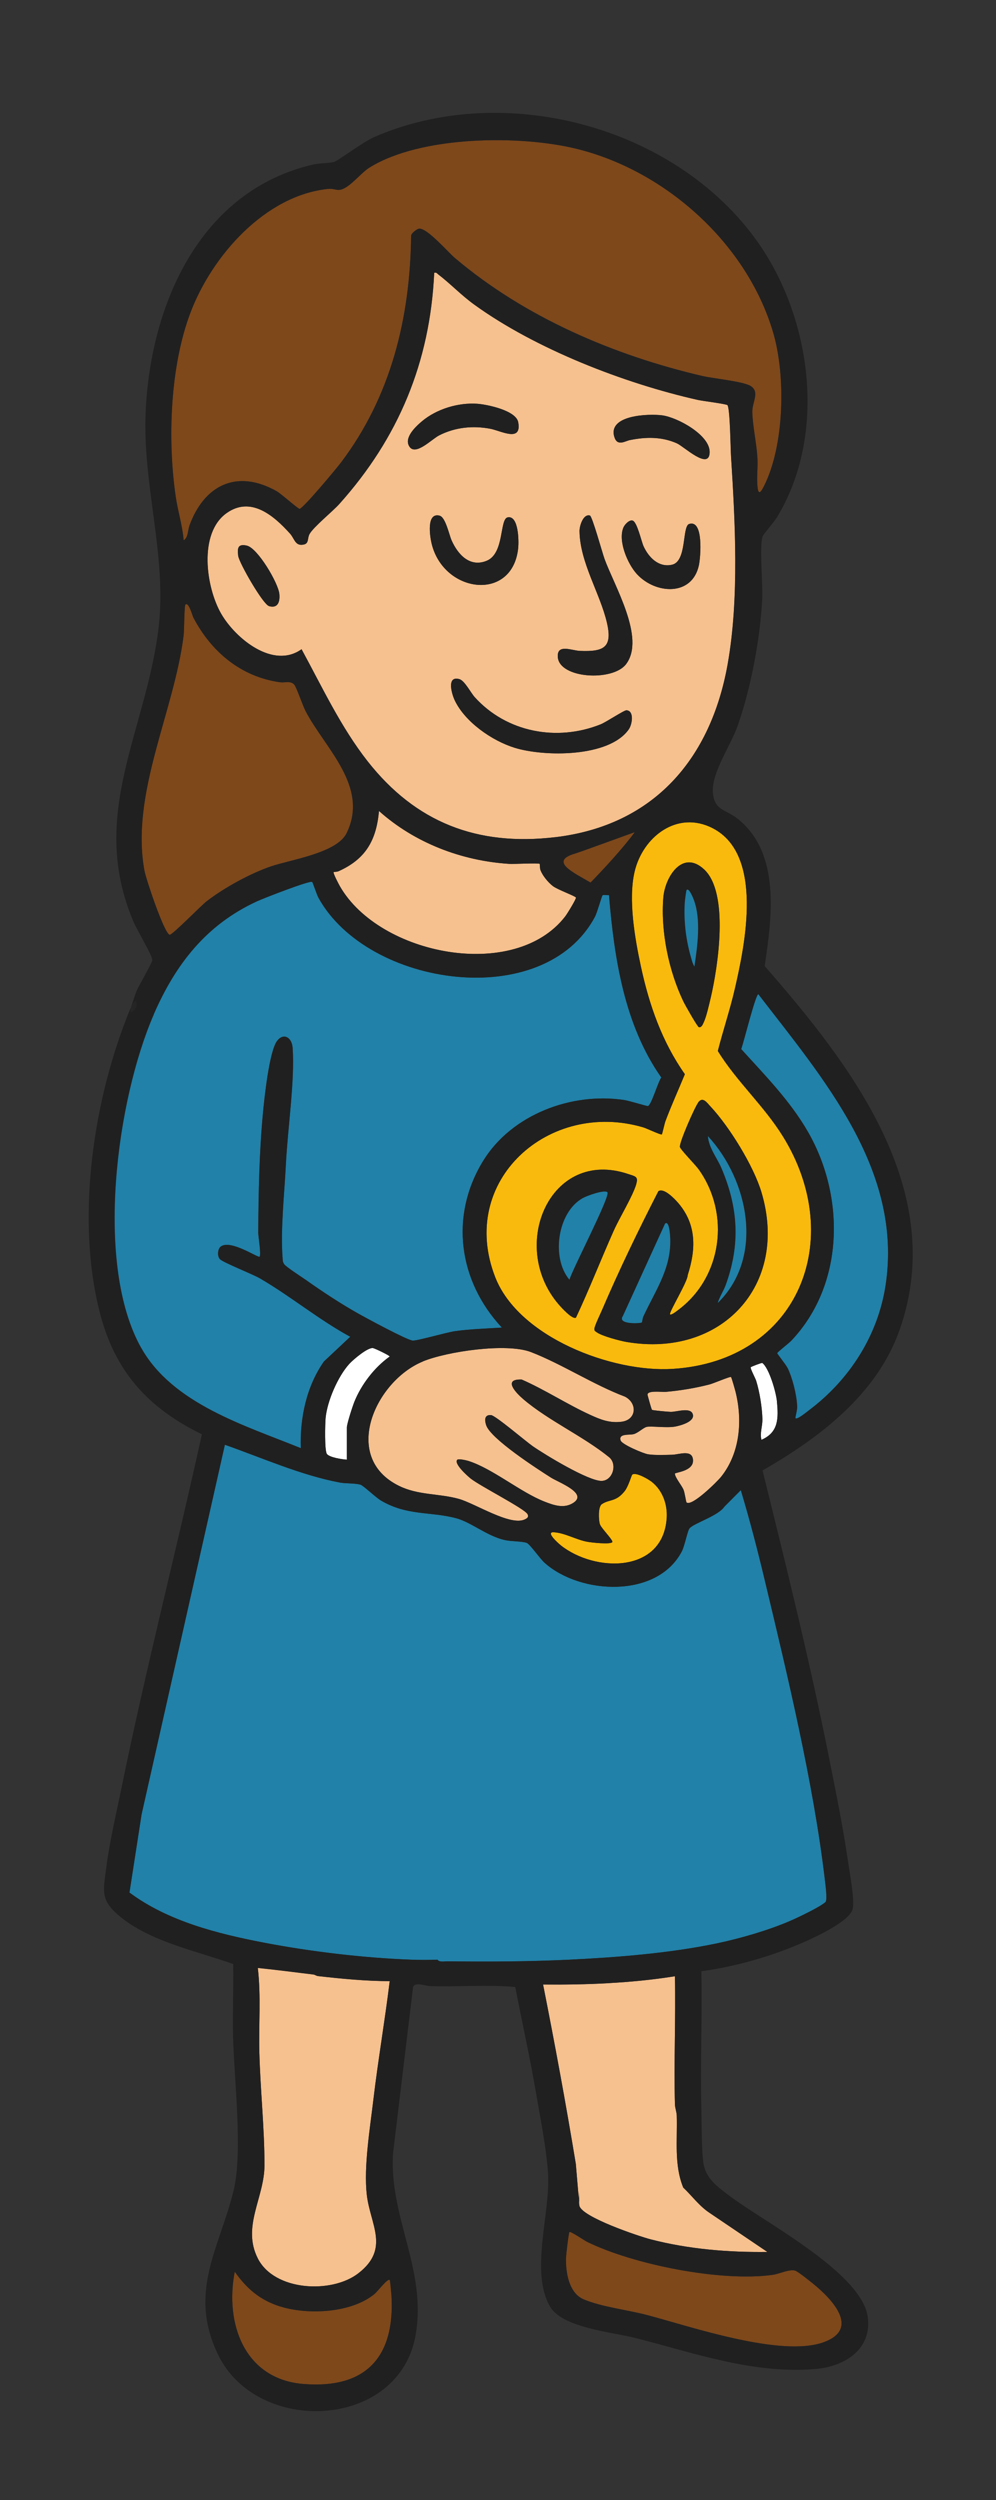 <svg xmlns="http://www.w3.org/2000/svg" id="Ebene_3" viewBox="0 0 1594.8 4000"><rect x="0" y="0" width="1594.8" height="4000" fill="#333333" stroke="none"/><defs><style>      .st0 {        fill: #252525;      }      .st1 {        fill: #fff;      }      .st2 {        fill: #e2e2e2;      }      .st3 {        fill: none;      }      .st4 {        fill: #202020;      }      .st5 {        fill: #2181a8;      }      .st6 {        fill: #faba0d;      }      .st7 {        fill: #7e481b;      }      .st8 {        fill: #f6c18f;      }    </style></defs><g><path class="st4" d="M927.6,3528.8l-1-11.7c0-3.2.1-6.6.3-10.1.3,7.3.6,14.5.7,21.8Z"></path><path class="st6" d="M897.7,2472.1c-2.8-2.2-25.1-21.6-11-20.7,18,1.1,35.6,11.9,53.5,15.2,6.8,1.3,36.6,4.6,40.2.7,2.4-2.5-18-22.5-19.9-28.9-2.1-7-3-27.9,3.2-32,12.6-8.3,22.5-3.1,36.6-20.9,5.9-7.5,10.9-25.3,12-26.2,5.5-4.8,26.2,7.3,31.5,11.6,17.3,13.8,25.2,36.2,23.7,58.1-6,88.3-114.6,87.1-169.8,43.2Z"></path><path class="st2" d="M926.6,3517.2l1,11.7c-.7-3.2-1-7.2-1-11.7Z"></path><path class="st0" d="M209.6,1611.6s0,0,0,.1c0,0,0,0,0-.1Z"></path><path class="st0" d="M213.1,1612.6c0,1.1-3,7.2-3.5-.8,2,.2,3.5.5,3.5.8Z"></path><path class="st0" d="M217.5,1601.2c3.7,8-.5,14.7-7.9,18.5.3-2.4-.6-5.9,0-7.9.5,8,3.6,2,3.5.8,0-.4-1.6-.6-3.5-.8,0,0,0,0,0-.1.6-1.2,5.9-10.5,7.8-10.4Z"></path><path class="st5" d="M246.1,1623.1c35-80.4,84-143.5,165-180.9,10.3-4.8,85-33.9,88.8-31.2,1.1.8,7.1,19.9,10.2,25.5,78.9,142.8,361.1,183.5,442.7,30,3.6-6.8,10.7-33,12.1-34.1,1.6-1.3,7.4.2,10.3-.3,8.3,100.5,24.6,207.9,83.8,291.8-5.1,6.3-16.2,45.2-21.6,45.7-1.9.2-30.1-8.5-37.4-9.6-84.8-13-180.9,23.3-226.4,97.5-54,88.1-39.3,192.2,30.1,266.5-24.9,1.6-50.2,2.3-74.9,5.7-13.2,1.8-62.4,16.1-68.3,15.1-11-1.9-74.2-36.1-88.2-44-27-15.2-56.6-34.7-82-52.7-6.7-4.7-32.5-21.3-35.2-25.5-2.7-4.1-2.3-6.2-2.6-10.6-3.5-44.9,3.2-104.9,5.4-150.7,2.8-55.7,14.4-132.7,10.7-184.9-1.2-16.8-14.6-24.5-24.8-11.1-12.7,16.7-20.6,92.9-22.8,116.9-5.8,62.4-7.1,127.6-7.4,190.1,0,6.4,5,34.9,2.1,38.3-2.1,2.5-46.8-28.3-62.3-16.1-4.9,3.9-5.7,15.5-1.1,20.1,5.6,5.6,51.4,23.4,64.2,30.8,49.2,28.6,94.1,66,144.4,93.3l-42.2,39.6c-28,40-38.5,90.3-37,138.6-89.5-36.3-205.1-70.8-255.5-160.3-75.2-133.4-39.4-396.7,20.1-533.4Z"></path><path class="st7" d="M728.4,412.8c-10.6-8.9-45.2-49.1-57.7-46.9-3.1.5-12.3,7.2-12.4,11.3-1.6,131.8-32.4,257.2-112.4,362.9-7.6,10-59.8,72.6-66.1,74-2.3.5-29.1-23.9-37.1-28.4-63.3-35.4-115.5-9.9-139.3,55-2.8,7.7-2,19.5-9.3,23.7-2-23.9-9.4-46.7-12.8-70.4-13.2-91.1-9-208.3,24-294.7,34.3-90,119.1-186.7,220.2-197.1,7.3-.7,12.9,2.1,17.8,1.6,15.2-1.3,33.9-26.8,48.3-35.7,82.3-51.1,241-52.5,332.5-29.8,142.4,35.3,272,151.8,313.8,293.4,20.5,69.2,18.3,181.4-14.9,246.6-6.1,12-9.2,13-10.3-2.2-1.1-14.5,1.1-30.3,0-45-1.5-22.9-7.3-48.4-8.1-71.3-.6-16.2,12.6-32.5-2.6-42.2-11.7-7.4-59.3-11.9-76.5-15.9-142.4-33.1-285.3-94.2-397.1-189Z"></path><path class="st7" d="M296.7,967.4c5.2-5.6,11.4,17.8,12.7,20.3,28.7,55,76.5,95.2,139.1,103.8,7.5,1,16.8-2.8,22.6,3.8,3.6,4.1,13.6,33.7,18.2,42.5,31.2,59.6,102,120.4,65.7,195-15.5,31.9-88.8,42.3-121,53.2-33.6,11.5-74.6,34-102.8,55.6-9.7,7.5-55.7,54.8-59.6,53.9-8.8-2.1-37.9-89.2-40.3-102.3-22.9-123.3,47.8-255.3,62.7-377,.9-7.5,1-47,2.7-48.8Z"></path><path class="st8" d="M676.9,2178.2c39.2-16.1,134.5-30,173.3-15,49.3,19,100.1,52.3,150.5,71.3,20.4,10.6,18.6,37.3-5.7,40.2-18.9,2.3-33.2-3.4-49.8-11-36.7-16.7-72.6-40.3-109.9-56.6-30.5-1.1-9.7,20.9,2.8,31.6,40,34.1,95.7,59.1,137.1,92.6,13.8,11.1,6,37.6-11.8,38-21,.5-90.9-42-110.5-55.6-11.3-7.9-59.8-49.3-66.7-49.7-10.5-.7-10.5,7.7-7.8,16,6.9,21.7,81.7,70,103.6,83.9,12.4,7.9,61.2,25.6,34.9,41.2-14.4,8.6-30.3,3.1-44.6-2.5-38.6-14.9-83.4-52.9-122.2-65.2-3.8-1.2-15.8-3.8-17.8-2-6.4,6,16.5,26.3,21.3,30.1,15.2,12.1,86,48,91,56.9,2.7,4.9-.8,6.9-4.7,8.7-23.4,10.5-79.2-25.8-105.5-33.1-31.9-8.8-64.7-5.6-95.4-20.7-93.5-45.8-37.8-167.9,38-199Z"></path><path class="st5" d="M1260.7,2188.2c-2.8-5.7-16.2-21.9-16.2-23.3,0-1.5,18.7-15.9,22.4-19.8,85-89.5,86.6-229.8,27.2-333.6-28.8-50.2-68.9-90.7-107.3-133.1,4.3-11.4,22.4-85.6,27.4-87.9,103.8,134.9,231.6,281.1,203.9,465.3-12.1,80.6-57.8,151.6-122.1,200-3.6,2.7-19.4,15.9-22.3,13.3-.8-.7,3.1-13,2.8-19.9-.8-18.2-7.5-44.6-15.5-61.1Z"></path><path class="st8" d="M606.9,1297.5c57.1,51,132,79.7,208.4,84.6,7.6.5,47.1-1.7,48.9,0,.4.4.1,7.4,1.4,10.4,3.6,9,12.1,19.2,19.8,25.2,7.2,5.6,36.8,16.3,36.9,18.4.2,2.8-14.1,26.1-17.3,30.2-81,104.5-297.1,62.1-360.6-48.2-1.9-3.3-11.5-21.4-10.1-22.9.3-.3,5.3-.2,7.8-1.3,43.3-19.4,60.5-49.2,64.8-96.4Z"></path><path class="st7" d="M911.8,3571.1c1.6-1.8,24,13.5,28,15.5,74.9,36.8,215.8,64.6,297.7,52.9,10.4-1.5,26.9-9.6,36-6.6,4.4,1.4,22.5,16.1,27.6,20.1,29.3,23.6,77.8,72.5,17.8,94.3-67.7,24.6-211.6-24.6-282.5-43.4-31.4-8.3-72.7-12.9-101.7-25.1-23.9-10-29.1-43.4-28.4-66.9.1-4.7,4.1-39.3,5.4-40.8Z"></path><path class="st7" d="M448.4,3690c44.4,14.1,114.5,10.8,151.6-20.1,4.2-3.5,21.1-25.4,24-22.2.8.9,2.5,21.1,2.8,25,5.7,98-40.6,149.7-141.3,141.4-94.1-7.8-125.7-96.6-109.6-179.5,19.4,27.2,40.2,45.2,72.5,55.5Z"></path><path class="st8" d="M1076.9,2327.5c-11.8.3-27.7,1-39.1-.7-7.6-1.2-41.9-15.7-44-22.1-3.7-11.6,13.8-8.3,21-10.2,6.9-1.9,15.2-10.1,20.4-11.5,7-1.9,32.6,2.1,46.6-.7,8-1.6,30.5-7.6,27.7-19.1-3.1-12.5-25.7-4.1-35.4-4.3-4,0-28.7-2.3-30-3.2-1-.7-6.2-20-7.1-23.4-2.1-8.5,23-4.8,29.2-5.4,23.3-2.1,47.3-6,70-11.9,6-1.5,32.9-13,34.3-11.9,1,.7,6.3,19.8,7.2,23.2,11.6,46.1,7.4,98.5-23,136.5-6.2,7.7-47,48.2-55.4,41-.8-.7-2.8-15.6-4.8-20.3-2.9-7-13.8-19.7-13.8-25.8,0-1.9,29.4-3.7,29-20.9-.4-18.7-22.3-9.6-32.9-9.4Z"></path><path class="st1" d="M523.5,2326.3c-4-5-3-48.6-2.1-58,2.7-26.9,19.6-66.1,37.9-86.2,6.2-6.8,30.1-27.2,38.3-25.2,3.7.9,26.4,11.8,26.4,13.4-24.4,17.3-45.6,44.9-56.7,72.7-2.9,7.3-11.9,34.9-11.9,40.9v51.5c-7.7-.5-27.4-3.5-31.9-9Z"></path><path class="st8" d="M975.1,3172.8c8.2-.5,16.4-1.1,24.7-1.6,27.1-2.1,54.1-5.1,80.9-9.4,1.4,68.1-1.8,136.6,0,204.8.2,6.3,2.7,12,2.9,18.3,1.2,38.5-4.5,78.5,10.4,115,14.2,13.4,25.8,29.8,42.5,40.7l92.2,62.3c-62.5.8-126.4-4.5-187-20.2-19.5-5.1-109.8-35.5-114-53.7-.1-7.2-.3-14.5-.7-21.8-.2,3.5-.3,6.9-.3,10.1l-4.7-55.3c-15.8-95.9-33.5-191.5-52.4-286.9,35.2.3,70.5-.2,105.6-2.2Z"></path><path class="st1" d="M1220.8,2270.5c-.5-18.9-4.4-43.3-10-61.4-1.4-4.4-9.9-20-8.7-21.7.6-.8,17.7-7.4,18.5-6.8,11.1,8.4,22.1,47.2,23.4,61.3,2.5,27.1,2.9,49.7-24.8,61.7-2.9-10.9,1.8-21.5,1.5-33.1Z"></path><path class="st8" d="M502.6,3159.1c1.4.2,3.9,2.1,6.7,2.4,38,4.3,76.5,8,114.7,8.1-7.7,63.1-18.6,126-26.1,189.2-5.4,45.8-15.7,107.6-10.6,152.5,5.4,47.6,37.6,86.2-13.5,125.7-42.6,33-134.5,28.6-161-23.8-25.9-51,10.7-97.3,10.7-149.2,0-59.5-6.6-120-8.2-179.5-1.2-45.4,2.8-91.1-2.5-136.1,29.9,3,59.9,7,89.8,10.6Z"></path><path class="st5" d="M543.9,2371.9c9.5,1.8,24.8.9,33.4,3.5,4.6,1.4,24.5,20.5,32.7,25.3,41.6,24.5,78.4,17.4,119.7,28.1,24.5,6.3,49.7,28.6,78.4,35.1,10.6,2.4,26.3,1.7,35.1,4.5,5.2,1.7,21,24.9,28.8,31.9,57.2,51.1,180.1,57.2,219.6-18,5-9.5,9.2-33.7,12.7-37.4,7.7-8.2,46-19.9,55.5-34.3l26.4-26.5c14.3,47.5,26.8,95.7,38.3,143.9,36,150.3,77.9,324.4,96,477,.8,7.1,4.8,35.1,1.2,38.2-9.3,8.2-43.7,24.5-56.4,30-34.7,15-79.1,27.9-116.1,35.7-74.9,15.9-160.9,22.7-237.6,26.4h0s0,0,0,0c-64.7,3.1-130.4,3.4-195.3,2.6-5,0-13,1.8-15.8-2.6-13.7.5-28.6.5-42.2,0-76-2.8-160.8-12.9-235.4-27.2-74.6-14.3-154.1-34.4-215.6-80.2l19.4-125.1,133.4-591.4c58.9,20.7,122.3,48.9,183.8,60.4Z"></path><path class="st8" d="M1165.2,1062.5c18.7-104.7,12-228.3,5.3-334.1-.7-11.7-1.5-75.1-5.6-80.2-1.5-1.9-40.3-6.7-47.2-8.3-118-26.4-260.2-81.6-358.3-152.6-20.7-15-38-33.3-57.5-48.2-2.3-1.7-2.7-3.6-6.6-2.6-6.6,142.9-57.2,264.2-151.8,369.7-11,12.3-41.6,36.9-47.9,48.4-3.5,6.4-.8,14.6-8.7,16.5-14.4,3.4-14.9-9-22.5-17.4-25.7-28.5-62.5-60.5-101.5-32.8-45.4,32.2-33.1,119.1-8.5,161.4,23.1,39.6,83.2,88.8,128.5,56.4,33.2,60.8,62.7,124.4,105.8,179.3,76.9,97.8,175.4,136.2,300.4,121.4,157.8-18.7,249.1-125.2,276.2-277ZM430.6,969.6c-9.6-2.8-47.8-69.1-49.2-80.3-1.5-12.5-.6-19.5,13.7-16.4,17.5,3.8,50.5,59.9,52.2,77.4,1.2,12.1-2.2,23.7-16.7,19.4ZM704,825.1c9.4,2.4,15.2,30.6,19,39.2,10.1,22.9,29.4,44.1,56.5,32.8,28.5-11.9,20.1-66.9,33.5-69.4,17.5-3.3,17.8,37.9,16.8,48.5-8.4,87.2-119.3,73.5-138.7-6.5-2.7-11.4-8.8-50.2,12.8-44.7ZM785.2,686c-28-5.3-56.3-2.5-82.1,10.6-11.6,5.9-37.1,32.6-47.2,18.4-10-14,9.2-32.1,19.5-40.8,23.6-19.9,58.4-30.4,89-28.2,15.9,1.2,62,10.7,65.4,29.6,5.9,32.7-27.8,13.5-44.7,10.4ZM961.9,1158.8c8.7-3.5,37.2-22.5,41.1-22.4,12.5.3,9.8,21.8,3.9,30.4-31.4,45.2-135.6,44.2-182.7,29.6-36.1-11.1-79.4-41.1-95.9-75.7-5.2-10.8-13.4-40.2,7.5-34.1,8.3,2.5,18.2,22,24.3,28.7,50.8,56.3,131.6,71.7,201.9,43.5ZM967.9,894.1c15.6,43.1,65.9,126.5,34.8,168.2-21.3,28.6-108.1,23.5-109.6-11.8-.9-20.7,22.3-9.6,35.7-9.1,38.4,1.5,52.3-5.6,42.9-45.6-11-46.8-43.2-96-43.8-146.3,0-8.2,6-27.8,16.7-24.7,3.7,1.1,19.7,59.2,23.3,69.2ZM1084,709.3c-24.4-10.8-49.4-10.5-75.2-5.3-7.8,1.6-20.5,10.9-25.2-5.2-10.4-35.2,55.8-37,76.6-34.3,24.3,3.1,76.4,31.3,76.1,58.8-.3,30.2-41.2-9-52.3-13.9ZM1019.9,918.6c-15-16.3-30.7-53.2-21.7-74.6,1.9-4.6,9.3-12.8,14.8-11.1,7.2,2.2,13.9,33.1,17.4,40.9,8.2,18,24.3,34.6,45.7,29.7,24.1-5.5,15.8-61.5,27.4-65.2,23.4-7.4,18.3,53.1,15.6,65.9-10.7,50.3-69.5,46.6-99.2,14.4Z"></path><path class="st4" d="M1002.7,1062.3c-21.3,28.6-108.1,23.5-109.6-11.8-.9-20.7,22.3-9.6,35.7-9.1,38.4,1.5,52.3-5.6,42.9-45.6-11-46.8-43.2-96-43.8-146.3,0-8.2,6-27.8,16.7-24.7,3.7,1.1,19.7,59.2,23.3,69.2,15.6,43.1,65.9,126.5,34.8,168.2Z"></path><path class="st4" d="M1002.9,1136.4c12.5.3,9.8,21.8,3.9,30.4-31.4,45.2-135.6,44.2-182.7,29.6-36.1-11.1-79.4-41.1-95.9-75.7-5.2-10.8-13.4-40.2,7.5-34.1,8.3,2.5,18.2,22,24.3,28.7,50.8,56.3,131.6,71.7,201.9,43.5,8.7-3.5,37.2-22.5,41.1-22.4Z"></path><path class="st4" d="M704,825.1c9.4,2.4,15.2,30.6,19,39.2,10.1,22.9,29.4,44.1,56.5,32.8,28.5-11.9,20.1-66.9,33.5-69.4,17.5-3.3,17.8,37.9,16.8,48.5-8.4,87.2-119.3,73.5-138.7-6.5-2.7-11.4-8.8-50.2,12.8-44.7Z"></path><path class="st4" d="M1019.9,918.6c-15-16.3-30.7-53.2-21.7-74.6,1.9-4.6,9.3-12.8,14.8-11.1,7.2,2.2,13.9,33.1,17.4,40.9,8.2,18,24.3,34.6,45.7,29.7,24.1-5.5,15.8-61.5,27.4-65.2,23.4-7.4,18.3,53.1,15.6,65.9-10.7,50.3-69.5,46.6-99.2,14.4Z"></path><path class="st4" d="M785.2,686c-28-5.3-56.3-2.5-82.1,10.6-11.6,5.9-37.1,32.6-47.2,18.4-10-14,9.2-32.1,19.5-40.8,23.6-19.9,58.4-30.4,89-28.2,15.9,1.2,62,10.7,65.4,29.6,5.9,32.7-27.8,13.5-44.7,10.4Z"></path><path class="st4" d="M1008.8,704c-7.8,1.6-20.5,10.9-25.2-5.2-10.4-35.2,55.8-37,76.6-34.3,24.3,3.1,76.4,31.3,76.1,58.8-.3,30.2-41.2-9-52.3-13.9-24.4-10.8-49.4-10.5-75.2-5.3Z"></path><path class="st4" d="M430.6,969.6c-9.6-2.8-47.8-69.1-49.2-80.3-1.5-12.5-.6-19.5,13.7-16.4,17.5,3.8,50.5,59.9,52.2,77.4,1.2,12.1-2.2,23.7-16.7,19.4Z"></path><path class="st6" d="M1176.6,1582.2c16.5-71.6,46.3-214.7-35.1-257-57-29.6-112.6,13.7-125.5,69.9-10.3,44.5.5,106.3,10.2,151.1,13.3,61.8,33.8,120.5,70.4,172.4-10.2,24.9-21.4,49.4-30.9,74.6-1.8,4.7-5.1,21-6,21.8-1.3,1.2-24.7-9.9-29.6-11.3-151.2-44.6-297.5,85.4-237.1,239.8,37.6,96.2,187.4,152.7,284,146.6,201.6-12.7,278.9-207.3,176.5-372.2-30.5-49.1-73.9-87.6-104.1-136.4,8.5-33.3,19.5-65.7,27.2-99.3ZM1018.8,1894.3c-6.1,20.3-26.6,53.3-36.2,74.7-20.5,46.1-38.9,93.3-60.4,139-5.6,3.9-24.7-17.5-28.8-22.4-79-94-11.7-249.1,112.2-207.4,11.3,3.8,16.8,3.8,13.1,16ZM1118,1763.9c7.3-9.8,13.5-.2,19.5,6.2,30.2,32.1,69.2,95.2,81.8,137.4,44.6,149.3-64.8,265.3-215.8,239.6-10.7-1.8-39.7-9.5-47.9-15.5-2.4-1.8-4.1-2-3.8-5.7.2-4.3,9.7-24,12.3-30.1,27.6-64.4,58.2-127.6,90.1-189.8,8.6-6.4,26.4,12.5,31.8,18.7,29.6,34.5,28.5,74,15.2,115.4.4,9.7-30.7,60.3-28.3,62.8,1.9,2,10.6-5.1,12.9-6.8,70.7-52.6,83.9-154,33-225.2-5.3-7.4-29.8-32.2-30.1-36-.7-7.8,23.6-63.1,29.4-70.9ZM1138,1596.4c-2.4,10.1-7,30.7-11.1,39.1-1.4,2.9-3.5,9-7.9,7.9-2.3-.6-22.3-36-24.8-41.2-23.4-48.9-36.5-112-32.1-166.1,2.7-32.8,30.4-77.4,65.2-45.2,40.7,37.6,22.3,155.9,10.7,205.6Z"></path><path class="st4" d="M1018.8,1894.3c3.7-12.2-1.8-12.2-13.1-16-123.9-41.7-191.3,113.4-112.2,207.4,4.1,4.9,23.2,26.3,28.8,22.4,21.5-45.7,39.8-92.9,60.4-139,9.5-21.4,30.1-54.4,36.2-74.7ZM911.7,2047.4c-29.4-34.8-19.3-107.8,21.3-130.5,6.6-3.7,34.6-13.9,39.4-9.4,5.6,5.2-56.3,123.7-60.7,139.9Z"></path><path class="st4" d="M1138,1596.4c11.6-49.7,30-168-10.7-205.6-34.8-32.2-62.5,12.5-65.2,45.2-4.4,54.2,8.7,117.3,32.1,166.1,2.5,5.3,22.4,40.7,24.8,41.2,4.5,1.1,6.5-5,7.9-7.9,4.1-8.4,8.7-29,11.1-39.1ZM1111.9,1546.2c-3-4.8-3.7-8.5-4.8-12.3-8.6-28.5-12.5-60.2-10.6-90,.2-3,2.2-18.9,2.8-19.7,3.6-5.4,11.2,14.1,11.8,15.9,11.6,31.6,5.6,73.7.8,106.1Z"></path><path class="st4" d="M1118,1763.9c-5.8,7.8-30.1,63.1-29.4,70.9.3,3.8,24.8,28.6,30.1,36,51,71.2,37.8,172.7-33,225.2-2.3,1.7-11,8.8-12.9,6.8-2.4-2.5,28.6-53.1,28.3-62.8,13.4-41.3,14.5-80.8-15.2-115.4-5.3-6.2-23.1-25.1-31.8-18.7-31.9,62.3-62.5,125.5-90.1,189.8-2.6,6-12.1,25.8-12.3,30.1-.2,3.7,1.4,3.9,3.8,5.7,8.2,6,37.1,13.7,47.9,15.5,151,25.6,260.4-90.4,215.8-239.6-12.6-42.1-51.6-105.2-81.8-137.4-6-6.4-12.2-16-19.5-6.2ZM1030,2106.4c-1.2,2.7-1.8,8.9-2.4,9.4-1.7,1.5-39.9,3.8-30.2-10.3l67.5-147.8c5.9-4.9,7.4,13.4,7.6,14.8,5.6,52.6-21.9,89.5-42.5,133.9ZM1133.5,1817.7c65.3,70.9,90.4,193.5,15.8,266.7,2.9-9.8,9-18.7,12.6-28.3,23.8-65.2,20.2-124-6.8-187.3-7.3-17-20.2-32.1-21.6-51Z"></path><path class="st5" d="M933.1,1916.9c6.6-3.7,34.6-13.9,39.4-9.4,5.6,5.2-56.3,123.7-60.7,139.9-29.4-34.8-19.3-107.8,21.3-130.5Z"></path><path class="st5" d="M1107.1,1533.9c-8.6-28.5-12.5-60.2-10.6-90,.2-3,2.2-18.9,2.8-19.7,3.6-5.4,11.2,14.1,11.8,15.9,11.6,31.6,5.6,73.7.8,106.1-3-4.8-3.7-8.5-4.8-12.3Z"></path><path class="st5" d="M1027.6,2115.8c-1.7,1.5-39.9,3.8-30.2-10.3l67.5-147.8c5.9-4.9,7.4,13.4,7.6,14.8,5.6,52.6-21.9,89.5-42.5,133.9-1.2,2.7-1.8,8.9-2.4,9.4Z"></path><path class="st5" d="M1149.4,2084.4c2.9-9.8,9-18.7,12.6-28.3,23.8-65.2,20.2-124-6.8-187.3-7.3-17-20.2-32.1-21.6-51,65.3,70.9,90.4,193.5,15.8,266.7Z"></path></g><g><path class="st3" d="M1149.3,1681.5c30.1,48.8,73.6,87.3,104.1,136.4,102.4,164.9,25.1,359.5-176.5,372.2-96.6,6.1-246.3-50.4-284-146.6-60.4-154.4,85.9-284.4,237.1-239.8,4.9,1.4,28.3,12.5,29.6,11.3.8-.8,4.2-17.1,6-21.8,9.5-25.2,20.7-49.8,30.9-74.6-36.5-51.9-57.1-110.6-70.4-172.4-9.6-44.8-20.4-106.6-10.2-151.1,12.9-56.2,68.5-99.5,125.5-69.9,81.4,42.3,51.7,185.4,35.1,257-7.8,33.5-18.7,66-27.2,99.3Z"></path><path class="st3" d="M523.5,2326.3c-4-5-3-48.6-2.1-58,2.7-26.9,19.6-66.1,37.9-86.2,6.2-6.8,30.1-27.2,38.3-25.2,3.7.9,26.4,11.8,26.4,13.4-24.4,17.3-45.6,44.9-56.7,72.7-2.9,7.3-11.9,34.9-11.9,40.9v51.5c-7.7-.5-27.4-3.5-31.9-9Z"></path><path class="st3" d="M676.9,2178.2c39.2-16.1,134.5-30,173.3-15,49.3,19,100.1,52.3,150.5,71.3,20.4,10.6,18.6,37.3-5.7,40.2-18.9,2.3-33.2-3.4-49.8-11-36.7-16.7-72.6-40.3-109.9-56.6-30.5-1.1-9.7,20.9,2.8,31.6,40,34.1,95.7,59.1,137.1,92.6,13.8,11.1,6,37.6-11.8,38-21,.5-90.9-42-110.5-55.6-11.3-7.9-59.8-49.3-66.7-49.7-10.5-.7-10.5,7.7-7.8,16,6.9,21.7,81.7,70,103.6,83.9,12.4,7.9,61.2,25.6,34.9,41.2-14.4,8.6-30.3,3.1-44.6-2.5-38.6-14.9-83.4-52.9-122.2-65.2-3.8-1.2-15.8-3.8-17.8-2-6.4,6,16.5,26.3,21.3,30.1,15.2,12.1,86,48,91,56.9,2.7,4.9-.8,6.9-4.7,8.7-23.4,10.5-79.2-25.8-105.5-33.1-31.9-8.8-64.7-5.6-95.4-20.7-93.5-45.8-37.8-167.9,38-199Z"></path><path class="st3" d="M1076.9,2327.5c-11.8.3-27.7,1-39.1-.7-7.6-1.2-41.9-15.7-44-22.1-3.7-11.6,13.8-8.3,21-10.2,6.9-1.9,15.2-10.1,20.4-11.5,7-1.9,32.6,2.1,46.6-.7,8-1.6,30.5-7.6,27.7-19.1-3.1-12.5-25.7-4.1-35.4-4.3-4,0-28.7-2.3-30-3.2-1-.7-6.2-20-7.1-23.4-2.1-8.5,23-4.8,29.2-5.4,23.3-2.1,47.3-6,70-11.9,6-1.5,32.9-13,34.3-11.9,1,.7,6.3,19.8,7.2,23.2,11.6,46.1,7.4,98.5-23,136.5-6.2,7.7-47,48.2-55.4,41-.8-.7-2.8-15.6-4.8-20.3-2.9-7-13.8-19.7-13.8-25.8,0-1.9,29.4-3.7,29-20.9-.4-18.7-22.3-9.6-32.9-9.4Z"></path><path class="st3" d="M296.7,967.4c5.2-5.6,11.4,17.8,12.7,20.3,28.7,55,76.5,95.2,139.1,103.8,7.5,1,16.8-2.8,22.6,3.8,3.6,4.1,13.6,33.7,18.2,42.5,31.2,59.6,102,120.4,65.7,195-15.5,31.9-88.8,42.3-121,53.2-33.6,11.5-74.6,34-102.8,55.6-9.7,7.5-55.7,54.8-59.6,53.9-8.8-2.1-37.9-89.2-40.3-102.3-22.9-123.3,47.8-255.3,62.7-377,.9-7.5,1-47,2.7-48.8Z"></path><path class="st3" d="M897.7,2472.1c-2.8-2.2-25.1-21.6-11-20.7,18,1.1,35.6,11.9,53.5,15.2,6.8,1.3,36.6,4.6,40.2.7,2.4-2.5-18-22.5-19.9-28.9-2.1-7-3-27.9,3.2-32,12.6-8.3,22.5-3.1,36.6-20.9,5.9-7.5,10.9-25.3,12-26.2,5.5-4.8,26.2,7.3,31.5,11.6,17.3,13.8,25.2,36.2,23.7,58.1-6,88.3-114.6,87.1-169.8,43.2Z"></path><path class="st3" d="M889,1339.4c-125,14.8-223.4-23.6-300.4-121.4-43.1-54.9-72.7-118.5-105.8-179.3-45.3,32.4-105.4-16.8-128.5-56.4-24.6-42.2-36.9-129.2,8.5-161.4,39-27.7,75.8,4.3,101.5,32.8,7.6,8.4,8.2,20.8,22.5,17.4,8-1.9,5.2-10.1,8.7-16.5,6.3-11.5,36.9-36.1,47.9-48.4,94.5-105.5,145.2-226.8,151.8-369.7,3.9-1,4.3.9,6.6,2.6,19.5,14.9,36.7,33.2,57.5,48.2,98.1,71,240.3,126.1,358.3,152.6,6.9,1.5,45.7,6.4,47.2,8.3,4.1,5.1,4.9,68.5,5.6,80.2,6.7,105.7,13.4,229.3-5.3,334.1-27,151.8-118.4,258.2-276.2,277Z"></path><path class="st3" d="M544.4,1418.1c-1.9-3.3-11.5-21.4-10.1-22.9.3-.3,5.3-.2,7.8-1.3,43.3-19.4,60.5-49.2,64.8-96.4,57.1,51,132,79.7,208.4,84.6,7.6.5,47.1-1.7,48.9,0,.4.4.1,7.4,1.4,10.4,3.6,9,12.1,19.2,19.8,25.2,7.2,5.6,36.8,16.3,36.9,18.4.2,2.8-14.1,26.1-17.3,30.2-81,104.5-297.1,62.1-360.6-48.2Z"></path><path class="st3" d="M728.4,412.8c-10.6-8.9-45.2-49.1-57.7-46.9-3.1.5-12.3,7.2-12.4,11.3-1.6,131.8-32.4,257.2-112.4,362.9-7.6,10-59.8,72.6-66.1,74-2.3.5-29.1-23.9-37.1-28.4-63.3-35.4-115.5-9.9-139.3,55-2.8,7.7-2,19.5-9.3,23.7-2-23.9-9.4-46.7-12.8-70.4-13.2-91.1-9-208.3,24-294.7,34.3-90,119.1-186.7,220.2-197.1,7.3-.7,12.9,2.1,17.8,1.6,15.2-1.3,33.9-26.8,48.3-35.7,82.3-51.1,241-52.5,332.5-29.8,142.4,35.3,272,151.8,313.8,293.4,20.5,69.2,18.3,181.4-14.9,246.6-6.1,12-9.2,13-10.3-2.2-1.1-14.5,1.1-30.3,0-45-1.5-22.9-7.3-48.4-8.1-71.3-.6-16.2,12.6-32.5-2.6-42.2-11.7-7.4-59.3-11.9-76.5-15.9-142.4-33.1-285.3-94.2-397.1-189Z"></path><path class="st3" d="M911.8,3571.1c1.6-1.8,24,13.5,28,15.5,74.9,36.8,215.8,64.6,297.7,52.9,10.4-1.5,26.9-9.6,36-6.6,4.4,1.4,22.5,16.1,27.6,20.1,29.3,23.6,77.8,72.5,17.8,94.3-67.7,24.6-211.6-24.6-282.5-43.4-31.4-8.3-72.7-12.9-101.7-25.1-23.9-10-29.1-43.4-28.4-66.9.1-4.7,4.1-39.3,5.4-40.8Z"></path><path class="st3" d="M502.6,3159.1c1.4.2,3.9,2.1,6.7,2.4,38,4.3,76.5,8,114.7,8.1-7.7,63.1-18.6,126-26.1,189.2-5.4,45.8-15.7,107.6-10.6,152.5,5.4,47.6,37.6,86.2-13.5,125.7-42.6,33-134.5,28.6-161-23.8-25.9-51,10.7-97.3,10.7-149.2,0-59.5-6.6-120-8.2-179.5-1.2-45.4,2.8-91.1-2.5-136.1,29.9,3,59.9,7,89.8,10.6Z"></path><path class="st3" d="M543.9,2371.9c9.5,1.8,24.8.9,33.4,3.5,4.6,1.4,24.5,20.5,32.7,25.3,41.6,24.5,78.4,17.4,119.7,28.1,24.5,6.3,49.7,28.6,78.4,35.1,10.6,2.4,26.3,1.7,35.1,4.5,5.2,1.7,21,24.9,28.8,31.9,57.2,51.1,180.1,57.2,219.6-18,5-9.5,9.2-33.7,12.7-37.4,7.7-8.2,46-19.9,55.5-34.3l26.4-26.5c14.3,47.5,26.8,95.7,38.3,143.9,36,150.3,77.9,324.4,96,477,.8,7.1,4.8,35.1,1.2,38.2-9.3,8.2-43.7,24.5-56.4,30-34.7,15-79.1,27.9-116.1,35.7-74.9,15.9-160.9,22.7-237.6,26.4-64.7,3.1-130.4,3.4-195.3,2.6-5,0-13,1.8-15.8-2.6-13.7.5-28.6.5-42.2,0-76-2.8-160.8-12.9-235.4-27.2-74.6-14.3-154.1-34.4-215.6-80.2l19.4-125.1,133.4-591.4c58.9,20.7,122.3,48.9,183.8,60.4Z"></path><path class="st3" d="M1260.7,2188.2c-2.8-5.7-16.2-21.9-16.2-23.3,0-1.5,18.7-15.9,22.4-19.8,85-89.5,86.6-229.8,27.2-333.6-28.8-50.2-68.9-90.7-107.3-133.1,4.3-11.4,22.4-85.6,27.4-87.9,103.8,134.9,231.6,281.1,203.9,465.3-12.1,80.6-57.8,151.6-122.1,200-3.6,2.7-19.4,15.9-22.3,13.3-.8-.7,3.1-13,2.8-19.9-.8-18.2-7.5-44.6-15.5-61.1Z"></path><path class="st3" d="M246.1,1623.1c35-80.4,84-143.5,165-180.9,10.3-4.8,85-33.9,88.8-31.2,1.1.8,7.1,19.9,10.2,25.5,78.9,142.8,361.1,183.5,442.7,30,3.6-6.8,10.7-33,12.1-34.1,1.6-1.3,7.4.2,10.3-.3,8.3,100.5,24.6,207.9,83.8,291.8-5.1,6.3-16.2,45.2-21.6,45.7-1.9.2-30.1-8.5-37.4-9.6-84.8-13-180.9,23.3-226.4,97.5-54,88.1-39.3,192.2,30.1,266.5-24.9,1.6-50.2,2.3-74.9,5.7-13.2,1.8-62.4,16.1-68.3,15.1-11-1.9-74.2-36.1-88.2-44-27-15.2-56.6-34.7-82-52.7-6.7-4.7-32.5-21.3-35.2-25.5-2.7-4.1-2.3-6.2-2.6-10.6-3.5-44.9,3.2-104.9,5.4-150.7,2.8-55.7,14.4-132.7,10.7-184.9-1.2-16.8-14.6-24.5-24.8-11.1-12.7,16.7-20.6,92.9-22.8,116.9-5.8,62.4-7.1,127.6-7.4,190.1,0,6.4,5,34.9,2.1,38.3-2.1,2.5-46.8-28.3-62.3-16.1-4.9,3.9-5.7,15.5-1.1,20.1,5.6,5.6,51.4,23.4,64.2,30.8,49.2,28.6,94.1,66,144.4,93.3l-42.2,39.6c-28,40-38.5,90.3-37,138.6-89.5-36.3-205.1-70.8-255.5-160.3-75.2-133.4-39.4-396.7,20.1-533.4Z"></path><path class="st3" d="M1220.8,2270.5c-.5-18.9-4.4-43.3-10-61.4-1.4-4.4-9.9-20-8.7-21.7.6-.8,17.7-7.4,18.5-6.8,11.1,8.4,22.1,47.2,23.4,61.3,2.5,27.1,2.9,49.7-24.8,61.7-2.9-10.9,1.8-21.5,1.5-33.1Z"></path><path class="st3" d="M448.4,3690c44.4,14.1,114.5,10.8,151.6-20.1,4.2-3.5,21.1-25.4,24-22.2.8.9,2.5,21.1,2.8,25,5.7,98-40.6,149.7-141.3,141.4-94.1-7.8-125.7-96.6-109.6-179.5,19.4,27.2,40.2,45.2,72.5,55.5Z"></path><path class="st3" d="M975.1,3172.8c8.2-.5,16.4-1.1,24.7-1.6,27.1-2.1,54.1-5.1,80.9-9.4,1.4,68.1-1.8,136.6,0,204.8.2,6.3,2.7,12,2.9,18.3,1.2,38.5-4.5,78.5,10.4,115,14.2,13.4,25.8,29.8,42.5,40.7l92.2,62.3c-62.5.8-126.4-4.5-187-20.2-19.5-5.1-109.8-35.5-114-53.7-.7-3.2-1-7.2-1-11.7l-4.7-55.3c-15.8-95.9-33.5-191.5-52.4-286.9,35.2.3,70.5-.2,105.6-2.2Z"></path><path class="st4" d="M323.3,2294.6c-41.6,188.7-90,376.3-128.7,565.6-8.3,40.6-19,85.6-24.2,126.3-5,38.4-10.5,52.7,20.7,78.9,49,41.1,123.4,55.8,182.3,76.9.6,38.6-1.1,77.3-.2,115.9,1.5,67.6,15.9,184.2.9,246.2-22.3,91.8-73.2,161.3-25.5,261.7,62.5,131.6,291,121.2,317-30.8,17.9-104.6-42.6-187.8-36.3-289.9l32.1-266.2c2.9-9,19.7-1.8,27.2-1.6,45.3,1.4,91.7-2.6,136.4,1.4,11,56.5,23.6,112.8,33.3,169.6,6.9,40.7,16.6,87.9,19.2,128.6,4.1,63.6-29.3,157.2,3.3,213.2,19.8,34.1,100.3,40.8,137.2,50.3,94.4,24.1,189.1,58.1,288.5,49.4,46.1-4,89.8-31.5,83-82.9-9.5-71.4-166.3-152.1-222.4-194.8-19.4-14.7-38-27.8-41.1-53.9-2.8-23.9-2.4-61.4-3-86.7-1.8-72.6,1.6-145.4,0-218,55.1-7.4,112.7-24,163.6-46.3,18.3-8,74.3-33.8,78.7-53.3,3.5-15.3-5.1-59.6-7.8-78.2-7.8-53.7-18.8-107.6-29.4-160.8-30.9-155.2-69.1-309.1-107.1-462.6,91.8-52.7,183.8-122.3,219.9-226.1,77.4-222.5-79.1-423.9-216.5-580.9,11.6-77.5,26.1-181.1-43.7-236-18.7-14.7-36.1-12.6-39.1-40.1-3.5-31.6,28-75.7,39.4-107.9,21.3-60.1,36.2-139.7,39.5-203.5,1.2-23.6-4.7-82.2.5-99.8,1-3.3,18.6-23.3,22.7-30.1,81.2-132.8,56.2-319.7-31.6-442.6-131.7-184.4-406-256.8-613.7-166-16.3,7.1-57.8,38-63.5,39.5-9,2.3-22.6,1.7-32.9,4-182.2,41.7-261.4,224.8-268.8,396.5-5,117,34,229.3,20.9,343.1-19.2,166.7-114.2,300.7-39.7,473.5,4.7,11,30.2,53.8,29.5,60.1-.4,4.2-20.5,38.8-24.3,47.2-4.1,9-6.6,19.7-10,28.1.6-1.2,5.9-10.5,7.8-10.4,3.7,8-.5,14.7-7.9,18.5.3-2.4-.6-5.9,0-7.9-59.6,143.5-88.6,334.4-50,487,24,94.6,76.7,153.5,163.7,195.9ZM294.1,1016.3c.9-7.5,1-47,2.7-48.8,5.2-5.6,11.4,17.8,12.7,20.3,28.7,55,76.5,95.2,139.1,103.8,7.5,1,16.8-2.8,22.6,3.8,3.6,4.1,13.6,33.7,18.2,42.5,31.2,59.6,102,120.4,65.7,195-15.5,31.9-88.8,42.3-121,53.2-33.6,11.5-74.6,34-102.8,55.6-9.7,7.5-55.7,54.8-59.6,53.9-8.8-2.1-37.9-89.2-40.3-102.3-22.9-123.3,47.8-255.3,62.7-377ZM922.2,1436.1c.2,2.8-14.1,26.1-17.3,30.2-81,104.5-297.1,62.1-360.6-48.2-1.9-3.3-11.5-21.4-10.1-22.9.3-.3,5.3-.2,7.8-1.3,43.3-19.4,60.5-49.2,64.8-96.4,57.1,51,132,79.7,208.4,84.6,7.6.5,47.1-1.7,48.9,0,.4.4.1,7.4,1.4,10.4,3.6,9,12.1,19.2,19.8,25.2,7.2,5.6,36.8,16.3,36.9,18.4ZM920.8,1365.7c9.5-2.8,93.3-33.6,95.3-34.1,0,0-19.3,27.6-70.5,80.3-27.9-16.3-66.5-34-24.8-46.2ZM1125.5,601.8c-142.4-33.1-285.3-94.2-397.1-189-10.6-8.9-45.2-49.1-57.7-46.9-3.1.5-12.3,7.2-12.4,11.3-1.6,131.8-32.4,257.2-112.4,362.9-7.6,10-59.8,72.6-66.1,74-2.3.5-29.1-23.9-37.1-28.4-63.3-35.4-115.5-9.9-139.3,55-2.8,7.7-2,19.5-9.3,23.7-2-23.9-9.4-46.7-12.8-70.4-13.2-91.1-9-208.3,24-294.7,34.3-90,119.1-186.7,220.2-197.1,7.3-.7,12.9,2.1,17.8,1.6,15.2-1.3,33.9-26.8,48.3-35.7,82.3-51.1,241-52.5,332.5-29.8,142.4,35.3,272,151.8,313.8,293.4,20.5,69.2,18.3,181.4-14.9,246.6-6.1,12-9.2,13-10.3-2.2-1.1-14.5,1.1-30.3,0-45-1.5-22.9-7.3-48.4-8.1-71.3-.6-16.2,12.6-32.5-2.6-42.2-11.7-7.4-59.3-11.9-76.5-15.9ZM889,1339.4c-125,14.8-223.4-23.6-300.4-121.4-43.1-54.9-72.7-118.5-105.8-179.3-45.3,32.4-105.4-16.8-128.5-56.4-24.6-42.2-36.9-129.2,8.5-161.4,39-27.7,75.8,4.3,101.5,32.8,7.6,8.4,8.2,20.8,22.5,17.4,8-1.9,5.2-10.1,8.7-16.5,6.3-11.5,36.9-36.1,47.9-48.4,94.5-105.5,145.2-226.8,151.8-369.7,3.9-1,4.3.9,6.6,2.6,19.5,14.9,36.7,33.2,57.5,48.2,98.1,71,240.3,126.1,358.3,152.6,6.9,1.5,45.7,6.4,47.2,8.3,4.1,5.1,4.9,68.5,5.6,80.2,6.7,105.7,13.4,229.3-5.3,334.1-27,151.8-118.4,258.2-276.2,277ZM1176.6,1582.2c-7.8,33.5-18.7,66-27.2,99.3,30.1,48.8,73.6,87.3,104.1,136.4,102.4,164.9,25.1,359.5-176.5,372.2-96.6,6.1-246.3-50.4-284-146.6-60.4-154.4,85.9-284.4,237.1-239.8,4.9,1.4,28.3,12.5,29.6,11.3.8-.8,4.2-17.1,6-21.8,9.5-25.2,20.7-49.8,30.9-74.6-36.5-51.9-57.1-110.6-70.4-172.4-9.6-44.8-20.4-106.6-10.2-151.1,12.9-56.2,68.5-99.5,125.5-69.9,81.4,42.3,51.7,185.4,35.1,257ZM555.4,2283.8v51.5c-7.7-.5-27.4-3.5-31.9-9-4-5-3-48.6-2.1-58,2.7-26.9,19.6-66.1,37.9-86.2,6.2-6.8,30.1-27.2,38.3-25.2,3.7.9,26.4,11.8,26.4,13.4-24.4,17.3-45.6,44.9-56.7,72.7-2.9,7.3-11.9,34.9-11.9,40.9ZM676.9,2178.2c39.2-16.1,134.5-30,173.3-15,49.3,19,100.1,52.3,150.5,71.3,20.4,10.6,18.6,37.3-5.7,40.2-18.9,2.3-33.2-3.4-49.8-11-36.7-16.7-72.6-40.3-109.9-56.6-30.5-1.1-9.7,20.9,2.8,31.6,40,34.1,95.7,59.1,137.1,92.6,13.8,11.1,6,37.6-11.8,38-21,.5-90.9-42-110.5-55.6-11.3-7.9-59.8-49.3-66.7-49.7-10.5-.7-10.5,7.7-7.8,16,6.9,21.7,81.7,70,103.6,83.9,12.4,7.9,61.2,25.6,34.9,41.2-14.4,8.6-30.3,3.1-44.6-2.5-38.6-14.9-83.4-52.9-122.2-65.2-3.8-1.2-15.8-3.8-17.8-2-6.4,6,16.5,26.3,21.3,30.1,15.2,12.1,86,48,91,56.9,2.7,4.9-.8,6.9-4.7,8.7-23.4,10.5-79.2-25.8-105.5-33.1-31.9-8.8-64.7-5.6-95.4-20.7-93.5-45.8-37.8-167.9,38-199ZM1109.7,2336.8c-.4-18.7-22.3-9.6-32.9-9.4-11.8.3-27.7,1-39.1-.7-7.6-1.2-41.9-15.7-44-22.1-3.7-11.6,13.8-8.3,21-10.2,6.9-1.9,15.2-10.1,20.4-11.5,7-1.9,32.6,2.1,46.6-.7,8-1.6,30.5-7.6,27.7-19.1-3.1-12.5-25.7-4.1-35.4-4.3-4,0-28.7-2.3-30-3.2-1-.7-6.2-20-7.1-23.4-2.1-8.5,23-4.8,29.2-5.4,23.3-2.1,47.3-6,70-11.9,6-1.5,32.9-13,34.3-11.9,1,.7,6.3,19.8,7.2,23.2,11.6,46.1,7.4,98.5-23,136.5-6.2,7.7-47,48.2-55.4,41-.8-.7-2.8-15.6-4.8-20.3-2.9-7-13.8-19.7-13.8-25.8,0-1.9,29.4-3.7,29-20.9ZM1067.5,2429c-6,88.3-114.6,87.1-169.8,43.2-2.8-2.2-25.1-21.6-11-20.7,18,1.1,35.6,11.9,53.5,15.2,6.8,1.3,36.6,4.6,40.2.7,2.4-2.5-18-22.5-19.9-28.9-2.1-7-3-27.9,3.2-32,12.6-8.3,22.5-3.1,36.6-20.9,5.9-7.5,10.9-25.3,12-26.2,5.5-4.8,26.2,7.3,31.5,11.6,17.3,13.8,25.2,36.2,23.7,58.1ZM1276.2,2249.3c-.8-18.2-7.5-44.6-15.5-61.1-2.8-5.7-16.2-21.9-16.2-23.3,0-1.5,18.7-15.9,22.4-19.8,85-89.5,86.6-229.8,27.2-333.6-28.8-50.2-68.9-90.7-107.3-133.1,4.3-11.4,22.4-85.6,27.4-87.9,103.8,134.9,231.6,281.1,203.9,465.3-12.1,80.6-57.8,151.6-122.1,200-3.6,2.7-19.4,15.9-22.3,13.3-.8-.7,3.1-13,2.8-19.9ZM1219.3,2303.6c-2.9-10.9,1.8-21.5,1.5-33.1-.5-18.9-4.4-43.3-10-61.4-1.4-4.4-9.9-20-8.7-21.7.6-.8,17.7-7.4,18.5-6.8,11.1,8.4,22.1,47.2,23.4,61.3,2.5,27.1,2.9,49.7-24.8,61.7ZM906.4,3611.9c.1-4.7,4.1-39.3,5.4-40.8,1.6-1.8,24,13.5,28,15.5,74.9,36.8,215.8,64.6,297.7,52.9,10.4-1.5,26.9-9.6,36-6.6,4.4,1.4,22.5,16.1,27.6,20.1,29.3,23.6,77.8,72.5,17.8,94.3-67.7,24.6-211.6-24.6-282.5-43.4-31.4-8.3-72.7-12.9-101.7-25.1-23.9-10-29.1-43.4-28.4-66.9ZM869.5,3175c35.2.3,70.5-.2,105.6-2.2,8.2-.5,16.4-1.1,24.7-1.6,27.1-2.1,54.1-5.1,80.9-9.4,1.4,68.1-1.8,136.6,0,204.8.2,6.3,2.7,12,2.9,18.3,1.2,38.5-4.5,78.5,10.4,115,14.2,13.4,25.8,29.8,42.5,40.7l92.2,62.3c-62.5.8-126.4-4.5-187-20.2-19.5-5.1-109.8-35.5-114-53.7-.7-3.2-1-7.2-1-11.7l-4.7-55.3c-15.8-95.9-33.5-191.5-52.4-286.9ZM448.4,3690c44.4,14.1,114.5,10.8,151.6-20.1,4.2-3.5,21.1-25.4,24-22.2.8.9,2.5,21.1,2.8,25,5.7,98-40.6,149.7-141.3,141.4-94.1-7.8-125.7-96.6-109.6-179.5,19.4,27.2,40.2,45.2,72.5,55.5ZM412.8,3148.6c29.9,3,59.9,7,89.8,10.6,1.4.2,3.9,2.1,6.7,2.4,38,4.3,76.5,8,114.7,8.1-7.7,63.1-18.6,126-26.1,189.2-5.4,45.8-15.7,107.6-10.6,152.5,5.4,47.6,37.6,86.2-13.5,125.7-42.6,33-134.5,28.6-161-23.8-25.9-51,10.7-97.3,10.7-149.2,0-59.5-6.6-120-8.2-179.5-1.2-45.4,2.8-91.1-2.5-136.1ZM360.1,2311.5c58.9,20.7,122.3,48.9,183.8,60.4,9.5,1.8,24.8.9,33.4,3.5,4.6,1.4,24.5,20.5,32.7,25.3,41.6,24.5,78.4,17.4,119.7,28.1,24.5,6.3,49.7,28.6,78.4,35.1,10.6,2.4,26.3,1.7,35.1,4.5,5.2,1.7,21,24.9,28.8,31.9,57.2,51.1,180.1,57.2,219.6-18,5-9.5,9.2-33.7,12.7-37.4,7.7-8.2,46-19.9,55.5-34.3l26.4-26.5c14.3,47.5,26.8,95.7,38.3,143.9,36,150.3,77.9,324.4,96,477,.8,7.1,4.8,35.1,1.2,38.2-9.3,8.2-43.7,24.5-56.4,30-34.7,15-79.1,27.9-116.1,35.7-74.9,15.9-160.9,22.7-237.6,26.4-64.7,3.1-130.4,3.4-195.3,2.6-5,0-13,1.8-15.8-2.6-13.7.5-28.6.5-42.2,0-76-2.8-160.8-12.9-235.4-27.2-74.6-14.3-154.1-34.4-215.6-80.2l19.4-125.1,133.4-591.4ZM225.9,2156.5c-75.2-133.4-39.4-396.7,20.1-533.4,35-80.4,84-143.5,165-180.9,10.3-4.8,85-33.9,88.8-31.2,1.1.8,7.1,19.9,10.2,25.5,78.9,142.8,361.1,183.5,442.7,30,3.6-6.8,10.7-33,12.1-34.1,1.6-1.3,7.4.2,10.3-.3,8.3,100.5,24.6,207.9,83.8,291.8-5.1,6.3-16.2,45.2-21.6,45.7-1.9.2-30.1-8.5-37.4-9.6-84.8-13-180.9,23.3-226.4,97.5-54,88.1-39.3,192.2,30.1,266.5-24.9,1.6-50.2,2.3-74.9,5.7-13.2,1.8-62.4,16.1-68.3,15.1-11-1.9-74.2-36.1-88.2-44-27-15.2-56.6-34.7-82-52.7-6.7-4.7-32.5-21.3-35.2-25.5-2.7-4.1-2.3-6.2-2.6-10.6-3.5-44.9,3.2-104.9,5.4-150.7,2.8-55.7,14.4-132.7,10.7-184.9-1.2-16.8-14.6-24.5-24.8-11.1-12.7,16.7-20.6,92.9-22.8,116.9-5.8,62.4-7.1,127.6-7.4,190.1,0,6.4,5,34.9,2.1,38.3-2.1,2.5-46.8-28.3-62.3-16.1-4.9,3.9-5.7,15.5-1.1,20.1,5.6,5.6,51.4,23.4,64.2,30.8,49.2,28.6,94.1,66,144.4,93.3l-42.2,39.6c-28,40-38.5,90.3-37,138.6-89.5-36.3-205.1-70.8-255.5-160.3Z"></path><path class="st7" d="M920.8,1365.7c9.5-2.8,93.3-33.6,95.3-34.1,0,0-19.3,27.6-70.5,80.3-27.9-16.3-66.5-34-24.8-46.2Z"></path></g></svg>